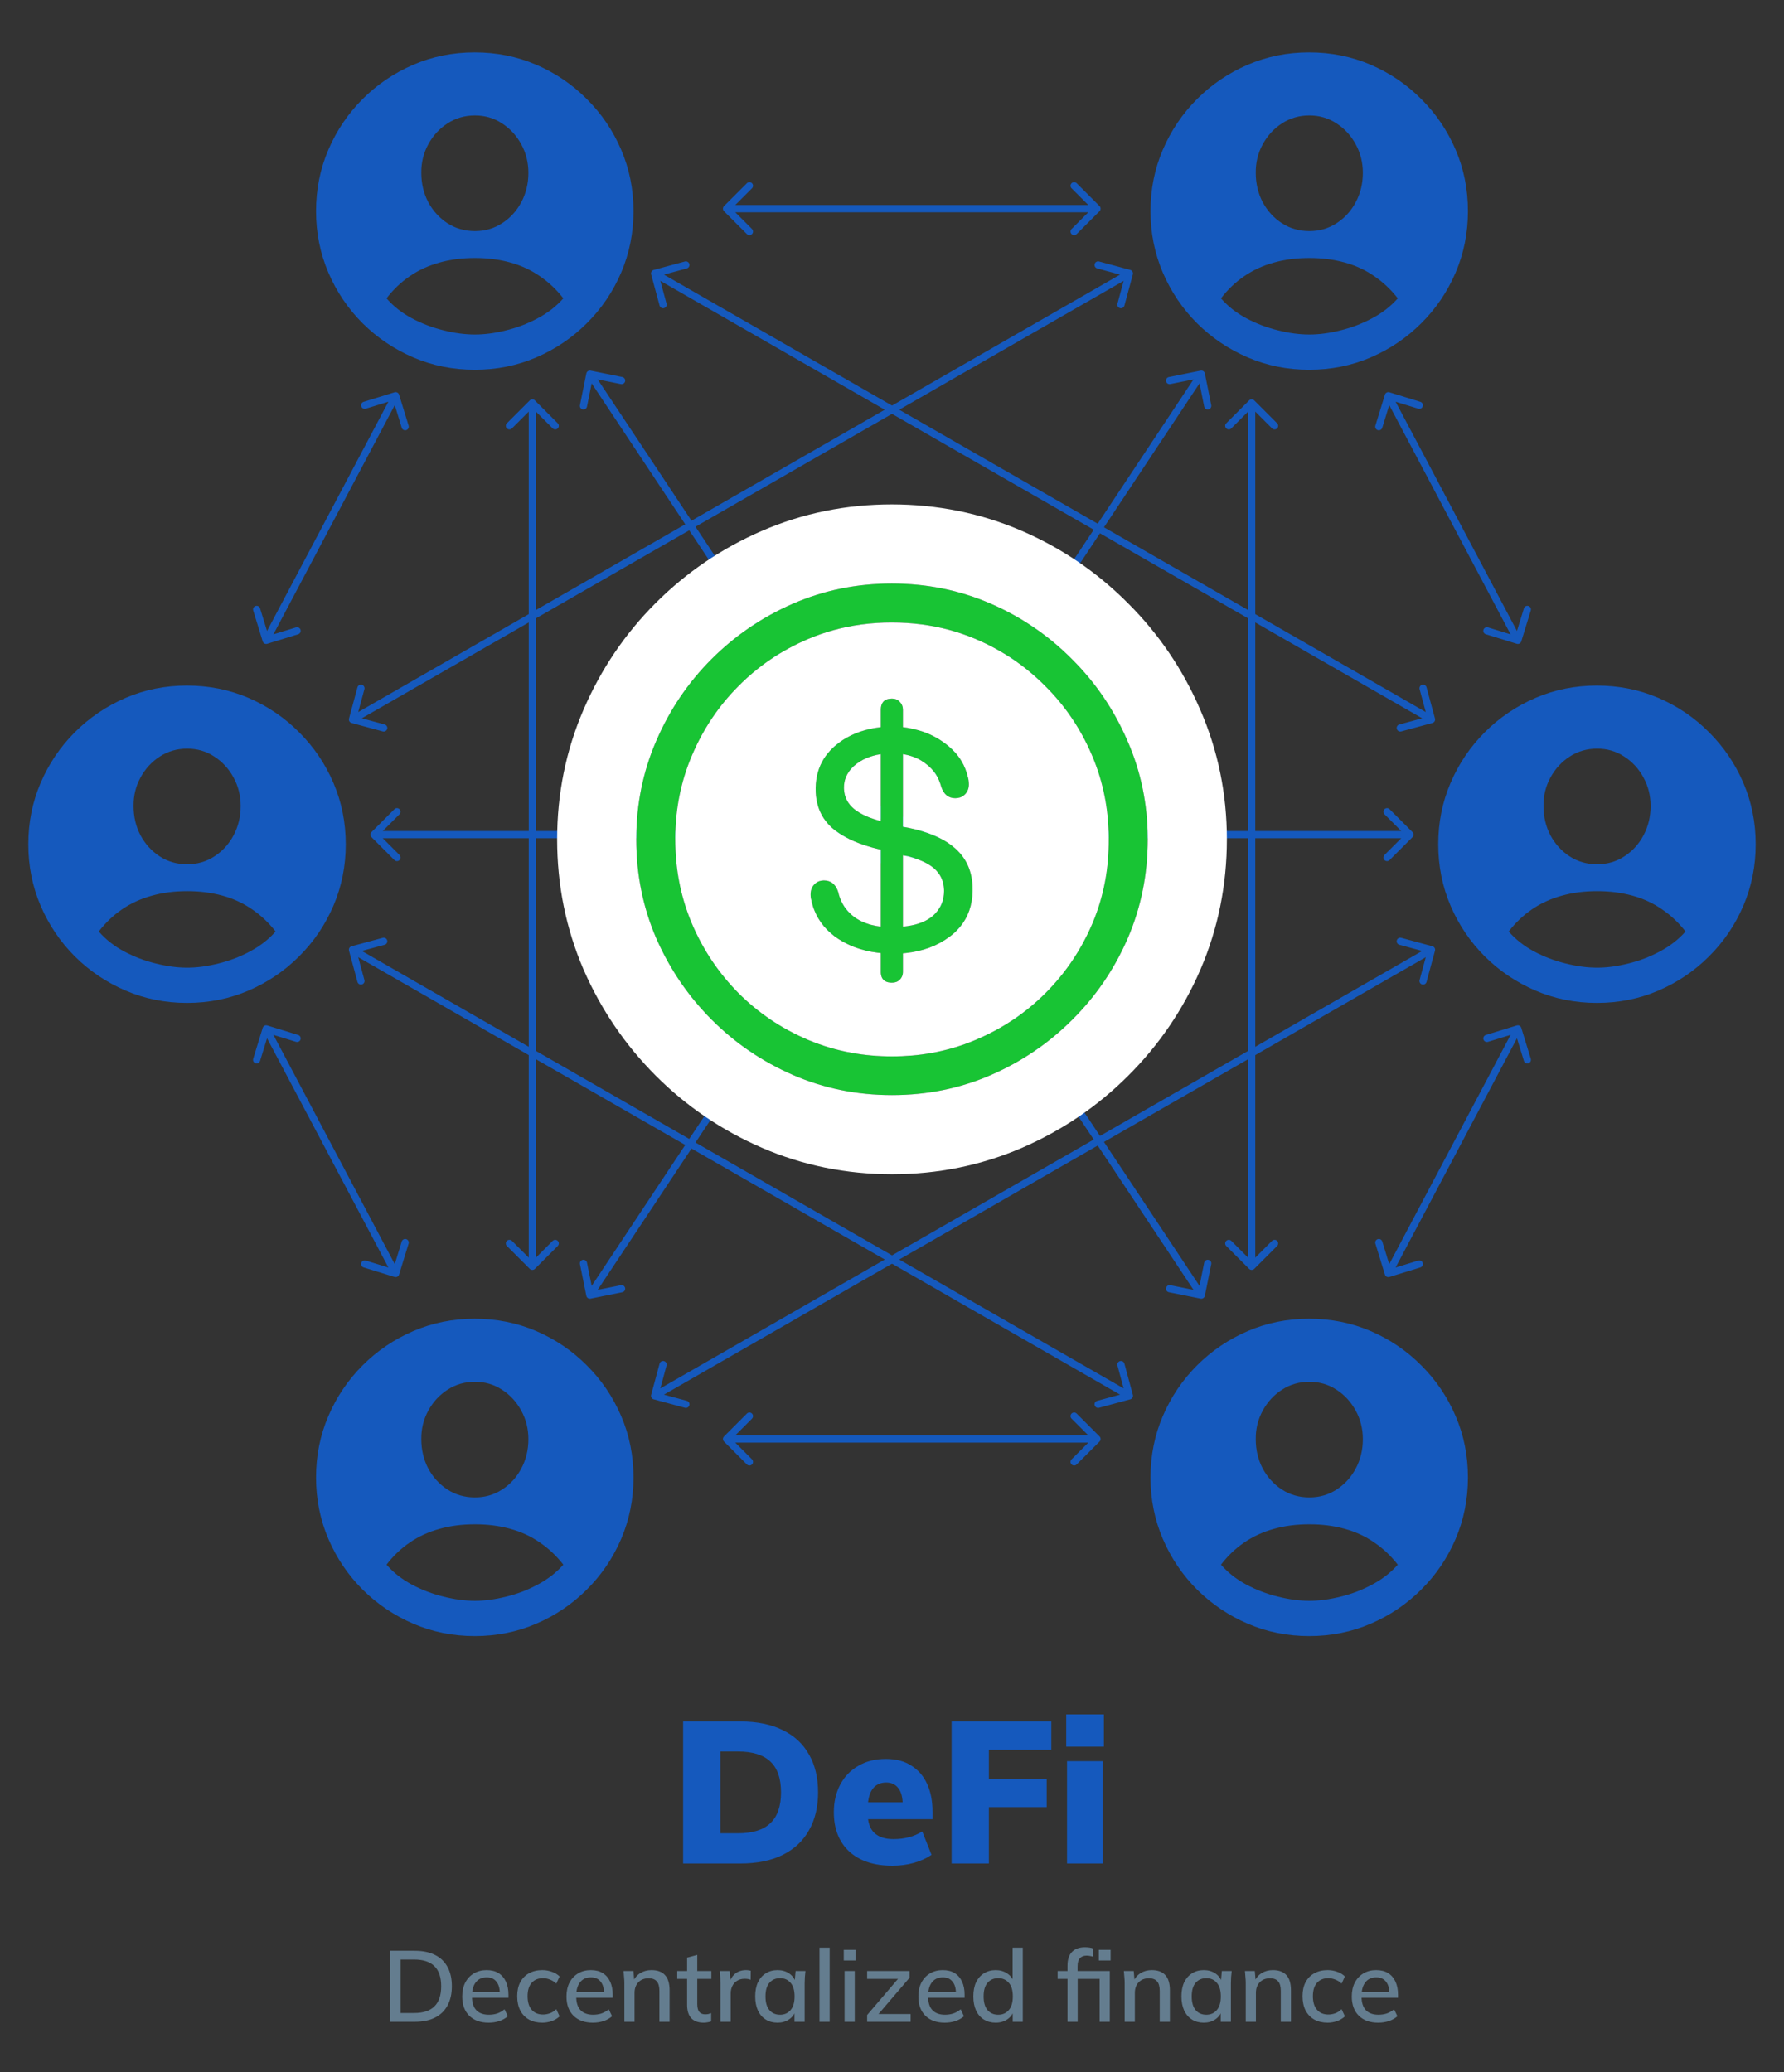 <svg width="248" height="288" viewBox="0 0 248 288" fill="none" xmlns="http://www.w3.org/2000/svg">
<rect x="0" y="0" width="248" height="288" fill="#333333" stroke="none"/>
<path d="M54.232 281V271.13H57.648C58.759 271.13 59.697 271.321 60.462 271.704C61.237 272.087 61.82 272.647 62.212 273.384C62.614 274.112 62.814 275.003 62.814 276.058C62.814 277.103 62.614 277.995 62.212 278.732C61.82 279.469 61.237 280.034 60.462 280.426C59.697 280.809 58.759 281 57.648 281H54.232ZM55.688 279.782H57.564C58.834 279.782 59.776 279.474 60.392 278.858C61.018 278.242 61.33 277.309 61.33 276.058C61.33 274.807 61.018 273.879 60.392 273.272C59.776 272.656 58.834 272.348 57.564 272.348H55.688V279.782ZM67.923 281.126C66.784 281.126 65.888 280.804 65.235 280.16C64.582 279.516 64.255 278.625 64.255 277.486C64.255 276.749 64.395 276.105 64.675 275.554C64.964 275.003 65.361 274.579 65.865 274.28C66.378 273.972 66.971 273.818 67.643 273.818C68.306 273.818 68.861 273.958 69.309 274.238C69.757 274.518 70.098 274.915 70.331 275.428C70.564 275.932 70.681 276.529 70.681 277.22V277.668H65.361V276.856H69.715L69.477 277.038C69.477 276.338 69.318 275.797 69.001 275.414C68.693 275.022 68.245 274.826 67.657 274.826C67.004 274.826 66.5 275.055 66.145 275.512C65.79 275.96 65.613 276.581 65.613 277.374V277.514C65.613 278.345 65.814 278.97 66.215 279.39C66.626 279.81 67.204 280.02 67.951 280.02C68.362 280.02 68.744 279.964 69.099 279.852C69.463 279.731 69.808 279.535 70.135 279.264L70.597 280.23C70.27 280.519 69.874 280.743 69.407 280.902C68.94 281.051 68.446 281.126 67.923 281.126ZM75.398 281.126C74.688 281.126 74.068 280.981 73.536 280.692C73.013 280.393 72.607 279.969 72.318 279.418C72.038 278.858 71.898 278.195 71.898 277.43C71.898 276.674 72.042 276.025 72.332 275.484C72.621 274.943 73.027 274.532 73.55 274.252C74.072 273.963 74.688 273.818 75.398 273.818C75.855 273.818 76.298 273.897 76.728 274.056C77.157 274.205 77.512 274.42 77.792 274.7L77.33 275.694C77.068 275.442 76.774 275.255 76.448 275.134C76.121 275.003 75.804 274.938 75.496 274.938C74.824 274.938 74.296 275.153 73.914 275.582C73.531 276.011 73.34 276.632 73.34 277.444C73.34 278.265 73.531 278.895 73.914 279.334C74.296 279.773 74.824 279.992 75.496 279.992C75.794 279.992 76.107 279.936 76.434 279.824C76.76 279.703 77.059 279.511 77.33 279.25L77.792 280.244C77.502 280.524 77.138 280.743 76.7 280.902C76.27 281.051 75.836 281.126 75.398 281.126ZM82.415 281.126C81.276 281.126 80.38 280.804 79.727 280.16C79.074 279.516 78.747 278.625 78.747 277.486C78.747 276.749 78.887 276.105 79.167 275.554C79.457 275.003 79.853 274.579 80.357 274.28C80.871 273.972 81.463 273.818 82.135 273.818C82.798 273.818 83.353 273.958 83.801 274.238C84.249 274.518 84.59 274.915 84.823 275.428C85.056 275.932 85.173 276.529 85.173 277.22V277.668H79.853V276.856H84.207L83.969 277.038C83.969 276.338 83.811 275.797 83.493 275.414C83.185 275.022 82.737 274.826 82.149 274.826C81.496 274.826 80.992 275.055 80.637 275.512C80.282 275.96 80.105 276.581 80.105 277.374V277.514C80.105 278.345 80.306 278.97 80.707 279.39C81.118 279.81 81.697 280.02 82.443 280.02C82.854 280.02 83.237 279.964 83.591 279.852C83.955 279.731 84.3 279.535 84.627 279.264L85.089 280.23C84.763 280.519 84.366 280.743 83.899 280.902C83.433 281.051 82.938 281.126 82.415 281.126ZM86.796 281V275.638C86.796 275.367 86.782 275.092 86.754 274.812C86.735 274.523 86.712 274.233 86.684 273.944H88.056L88.182 275.428H88.014C88.228 274.905 88.56 274.509 89.008 274.238C89.456 273.958 89.974 273.818 90.562 273.818C91.392 273.818 92.018 274.047 92.438 274.504C92.867 274.961 93.082 275.671 93.082 276.632V281H91.668V276.716C91.668 276.091 91.542 275.643 91.29 275.372C91.047 275.092 90.674 274.952 90.17 274.952C89.572 274.952 89.096 275.139 88.742 275.512C88.387 275.876 88.21 276.371 88.21 276.996V281H86.796ZM97.839 281.126C97.073 281.126 96.495 280.921 96.103 280.51C95.711 280.09 95.515 279.465 95.515 278.634V275.036H94.143V273.944H95.515V272.082L96.929 271.704V273.944H98.889V275.036H96.929V278.508C96.929 279.031 97.022 279.404 97.209 279.628C97.395 279.852 97.666 279.964 98.021 279.964C98.198 279.964 98.352 279.95 98.483 279.922C98.623 279.885 98.749 279.843 98.861 279.796V280.944C98.721 281 98.557 281.042 98.371 281.07C98.184 281.107 98.007 281.126 97.839 281.126ZM100.153 281V275.694C100.153 275.405 100.143 275.115 100.125 274.826C100.115 274.527 100.097 274.233 100.069 273.944H101.441L101.595 275.764H101.371C101.464 275.325 101.623 274.961 101.847 274.672C102.071 274.383 102.341 274.168 102.659 274.028C102.985 273.888 103.326 273.818 103.681 273.818C103.83 273.818 103.956 273.827 104.059 273.846C104.161 273.855 104.264 273.874 104.367 273.902L104.353 275.162C104.194 275.097 104.054 275.059 103.933 275.05C103.821 275.031 103.681 275.022 103.513 275.022C103.102 275.022 102.752 275.115 102.463 275.302C102.173 275.479 101.954 275.722 101.805 276.03C101.655 276.338 101.581 276.669 101.581 277.024V281H100.153ZM108.092 281.126C107.466 281.126 106.92 280.981 106.454 280.692C105.987 280.403 105.623 279.983 105.362 279.432C105.11 278.881 104.984 278.228 104.984 277.472C104.984 276.707 105.11 276.053 105.362 275.512C105.623 274.971 105.987 274.555 106.454 274.266C106.92 273.967 107.466 273.818 108.092 273.818C108.708 273.818 109.244 273.972 109.702 274.28C110.159 274.588 110.462 275.008 110.612 275.54H110.458L110.598 273.944H111.97C111.942 274.233 111.914 274.523 111.886 274.812C111.867 275.092 111.858 275.367 111.858 275.638V281H110.444V279.432H110.598C110.448 279.955 110.14 280.37 109.674 280.678C109.216 280.977 108.689 281.126 108.092 281.126ZM108.442 280.02C109.048 280.02 109.534 279.805 109.898 279.376C110.271 278.947 110.458 278.312 110.458 277.472C110.458 276.632 110.271 276.002 109.898 275.582C109.534 275.153 109.048 274.938 108.442 274.938C107.826 274.938 107.331 275.153 106.958 275.582C106.594 276.002 106.412 276.632 106.412 277.472C106.412 278.312 106.594 278.947 106.958 279.376C107.322 279.805 107.816 280.02 108.442 280.02ZM113.921 281V270.696H115.335V281H113.921ZM117.407 281V273.944H118.821V281H117.407ZM117.295 272.474V271.004H118.933V272.474H117.295ZM120.543 281V280.062L125.135 274.686L125.149 275.036H120.543V273.944H126.437V274.882L121.803 280.3L121.789 279.922H126.591V281H120.543ZM131.333 281.126C130.194 281.126 129.298 280.804 128.645 280.16C127.992 279.516 127.665 278.625 127.665 277.486C127.665 276.749 127.805 276.105 128.085 275.554C128.374 275.003 128.771 274.579 129.275 274.28C129.788 273.972 130.381 273.818 131.053 273.818C131.716 273.818 132.271 273.958 132.719 274.238C133.167 274.518 133.508 274.915 133.741 275.428C133.974 275.932 134.091 276.529 134.091 277.22V277.668H128.771V276.856H133.125L132.887 277.038C132.887 276.338 132.728 275.797 132.411 275.414C132.103 275.022 131.655 274.826 131.067 274.826C130.414 274.826 129.91 275.055 129.555 275.512C129.2 275.96 129.023 276.581 129.023 277.374V277.514C129.023 278.345 129.224 278.97 129.625 279.39C130.036 279.81 130.614 280.02 131.361 280.02C131.772 280.02 132.154 279.964 132.509 279.852C132.873 279.731 133.218 279.535 133.545 279.264L134.007 280.23C133.68 280.519 133.284 280.743 132.817 280.902C132.35 281.051 131.856 281.126 131.333 281.126ZM138.416 281.126C137.8 281.126 137.254 280.981 136.778 280.692C136.311 280.403 135.947 279.983 135.686 279.432C135.434 278.881 135.308 278.228 135.308 277.472C135.308 276.707 135.434 276.053 135.686 275.512C135.947 274.971 136.311 274.555 136.778 274.266C137.254 273.967 137.8 273.818 138.416 273.818C139.022 273.818 139.554 273.972 140.012 274.28C140.478 274.579 140.786 274.989 140.936 275.512H140.768V270.696H142.182V281H140.782V279.404H140.95C140.791 279.936 140.483 280.356 140.026 280.664C139.568 280.972 139.032 281.126 138.416 281.126ZM138.766 280.02C139.372 280.02 139.862 279.805 140.236 279.376C140.609 278.947 140.796 278.312 140.796 277.472C140.796 276.632 140.609 276.002 140.236 275.582C139.862 275.153 139.372 274.938 138.766 274.938C138.15 274.938 137.655 275.153 137.282 275.582C136.918 276.002 136.736 276.632 136.736 277.472C136.736 278.312 136.918 278.947 137.282 279.376C137.655 279.805 138.15 280.02 138.766 280.02ZM148.397 281V275.036H147.025V273.944H148.789L148.397 274.308V273.188C148.397 272.357 148.603 271.727 149.013 271.298C149.433 270.859 150.04 270.64 150.833 270.64C151.02 270.64 151.221 270.654 151.435 270.682C151.65 270.71 151.832 270.757 151.981 270.822V271.97C151.869 271.923 151.729 271.886 151.561 271.858C151.393 271.821 151.23 271.802 151.071 271.802C150.661 271.802 150.343 271.923 150.119 272.166C149.905 272.399 149.797 272.768 149.797 273.272V274.224L149.587 273.944H154.277V281H152.863V275.036H149.811V281H148.397ZM152.751 272.474V271.004H154.389V272.474H152.751ZM156.345 281V275.638C156.345 275.367 156.331 275.092 156.303 274.812C156.284 274.523 156.261 274.233 156.233 273.944H157.605L157.731 275.428H157.563C157.777 274.905 158.109 274.509 158.557 274.238C159.005 273.958 159.523 273.818 160.111 273.818C160.941 273.818 161.567 274.047 161.987 274.504C162.416 274.961 162.631 275.671 162.631 276.632V281H161.217V276.716C161.217 276.091 161.091 275.643 160.839 275.372C160.596 275.092 160.223 274.952 159.719 274.952C159.121 274.952 158.645 275.139 158.291 275.512C157.936 275.876 157.759 276.371 157.759 276.996V281H156.345ZM167.345 281.126C166.72 281.126 166.174 280.981 165.707 280.692C165.241 280.403 164.877 279.983 164.615 279.432C164.363 278.881 164.237 278.228 164.237 277.472C164.237 276.707 164.363 276.053 164.615 275.512C164.877 274.971 165.241 274.555 165.707 274.266C166.174 273.967 166.72 273.818 167.345 273.818C167.961 273.818 168.498 273.972 168.955 274.28C169.413 274.588 169.716 275.008 169.865 275.54H169.711L169.851 273.944H171.223C171.195 274.233 171.167 274.523 171.139 274.812C171.121 275.092 171.111 275.367 171.111 275.638V281H169.697V279.432H169.851C169.702 279.955 169.394 280.37 168.927 280.678C168.47 280.977 167.943 281.126 167.345 281.126ZM167.695 280.02C168.302 280.02 168.787 279.805 169.151 279.376C169.525 278.947 169.711 278.312 169.711 277.472C169.711 276.632 169.525 276.002 169.151 275.582C168.787 275.153 168.302 274.938 167.695 274.938C167.079 274.938 166.585 275.153 166.211 275.582C165.847 276.002 165.665 276.632 165.665 277.472C165.665 278.312 165.847 278.947 166.211 279.376C166.575 279.805 167.07 280.02 167.695 280.02ZM173.175 281V275.638C173.175 275.367 173.161 275.092 173.133 274.812C173.114 274.523 173.091 274.233 173.063 273.944H174.435L174.561 275.428H174.393C174.607 274.905 174.939 274.509 175.387 274.238C175.835 273.958 176.353 273.818 176.941 273.818C177.771 273.818 178.397 274.047 178.817 274.504C179.246 274.961 179.461 275.671 179.461 276.632V281H178.047V276.716C178.047 276.091 177.921 275.643 177.669 275.372C177.426 275.092 177.053 274.952 176.549 274.952C175.951 274.952 175.475 275.139 175.121 275.512C174.766 275.876 174.589 276.371 174.589 276.996V281H173.175ZM184.568 281.126C183.858 281.126 183.238 280.981 182.706 280.692C182.183 280.393 181.777 279.969 181.488 279.418C181.208 278.858 181.068 278.195 181.068 277.43C181.068 276.674 181.212 276.025 181.502 275.484C181.791 274.943 182.197 274.532 182.72 274.252C183.242 273.963 183.858 273.818 184.568 273.818C185.025 273.818 185.468 273.897 185.898 274.056C186.327 274.205 186.682 274.42 186.962 274.7L186.5 275.694C186.238 275.442 185.944 275.255 185.618 275.134C185.291 275.003 184.974 274.938 184.666 274.938C183.994 274.938 183.466 275.153 183.084 275.582C182.701 276.011 182.51 276.632 182.51 277.444C182.51 278.265 182.701 278.895 183.084 279.334C183.466 279.773 183.994 279.992 184.666 279.992C184.964 279.992 185.277 279.936 185.604 279.824C185.93 279.703 186.229 279.511 186.5 279.25L186.962 280.244C186.672 280.524 186.308 280.743 185.87 280.902C185.44 281.051 185.006 281.126 184.568 281.126ZM191.585 281.126C190.446 281.126 189.55 280.804 188.897 280.16C188.244 279.516 187.917 278.625 187.917 277.486C187.917 276.749 188.057 276.105 188.337 275.554C188.626 275.003 189.023 274.579 189.527 274.28C190.04 273.972 190.633 273.818 191.305 273.818C191.968 273.818 192.523 273.958 192.971 274.238C193.419 274.518 193.76 274.915 193.993 275.428C194.226 275.932 194.343 276.529 194.343 277.22V277.668H189.023V276.856H193.377L193.139 277.038C193.139 276.338 192.98 275.797 192.663 275.414C192.355 275.022 191.907 274.826 191.319 274.826C190.666 274.826 190.162 275.055 189.807 275.512C189.452 275.96 189.275 276.581 189.275 277.374V277.514C189.275 278.345 189.476 278.97 189.877 279.39C190.288 279.81 190.866 280.02 191.613 280.02C192.024 280.02 192.406 279.964 192.761 279.852C193.125 279.731 193.47 279.535 193.797 279.264L194.259 280.23C193.932 280.519 193.536 280.743 193.069 280.902C192.602 281.051 192.108 281.126 191.585 281.126Z" fill="#647D8F"/>
<path d="M94.963 259V239.26H102.915C105.248 239.26 107.217 239.661 108.823 240.464C110.428 241.248 111.641 242.377 112.463 243.852C113.303 245.308 113.723 247.063 113.723 249.116C113.723 251.151 113.303 252.905 112.463 254.38C111.641 255.855 110.428 256.993 108.823 257.796C107.217 258.599 105.248 259 102.915 259H94.963ZM100.143 254.8H102.579C104.613 254.8 106.116 254.333 107.087 253.4C108.076 252.467 108.571 251.039 108.571 249.116C108.571 247.175 108.076 245.747 107.087 244.832C106.116 243.899 104.613 243.432 102.579 243.432H100.143V254.8ZM124.062 259.308C121.486 259.308 119.479 258.645 118.042 257.32C116.623 255.995 115.914 254.175 115.914 251.86C115.914 250.423 116.212 249.144 116.81 248.024C117.407 246.904 118.247 246.036 119.33 245.42C120.412 244.785 121.682 244.468 123.138 244.468C124.575 244.468 125.77 244.785 126.722 245.42C127.692 246.036 128.42 246.895 128.906 247.996C129.391 249.079 129.634 250.339 129.634 251.776V252.84H120.086V250.488H125.966L125.49 250.88C125.49 249.816 125.284 249.032 124.874 248.528C124.482 248.005 123.922 247.744 123.194 247.744C122.354 247.744 121.71 248.061 121.262 248.696C120.832 249.312 120.618 250.245 120.618 251.496V252C120.618 253.251 120.926 254.165 121.542 254.744C122.158 255.323 123.044 255.612 124.202 255.612C124.948 255.612 125.648 255.528 126.302 255.36C126.974 255.192 127.608 254.921 128.206 254.548L129.494 257.796C128.784 258.281 127.963 258.655 127.03 258.916C126.096 259.177 125.107 259.308 124.062 259.308ZM132.287 259V239.26H146.147V243.208H137.467V247.212H145.503V251.16H137.467V259H132.287ZM148.331 259V244.776H153.315V259H148.331ZM148.219 242.76V238.28H153.455V242.76H148.219Z" fill="#1559BD"/>
<path d="M100.646 28.646C100.451 28.842 100.451 29.158 100.646 29.354L103.828 32.535C104.024 32.731 104.34 32.731 104.536 32.535C104.731 32.34 104.731 32.024 104.536 31.828L101.707 29L104.536 26.172C104.731 25.976 104.731 25.66 104.536 25.465C104.34 25.269 104.024 25.269 103.828 25.465L100.646 28.646ZM152.854 29.354C153.049 29.158 153.049 28.842 152.854 28.646L149.672 25.465C149.476 25.269 149.16 25.269 148.964 25.465C148.769 25.66 148.769 25.976 148.964 26.172L151.793 29L148.964 31.828C148.769 32.024 148.769 32.34 148.964 32.535C149.16 32.731 149.476 32.731 149.672 32.535L152.854 29.354ZM101 29.5H152.5V28.5H101V29.5Z" fill="#1559BD"/>
<path d="M100.646 199.646C100.451 199.842 100.451 200.158 100.646 200.354L103.828 203.536C104.024 203.731 104.34 203.731 104.536 203.536C104.731 203.34 104.731 203.024 104.536 202.828L101.707 200L104.536 197.172C104.731 196.976 104.731 196.66 104.536 196.464C104.34 196.269 104.024 196.269 103.828 196.464L100.646 199.646ZM152.854 200.354C153.049 200.158 153.049 199.842 152.854 199.646L149.672 196.464C149.476 196.269 149.16 196.269 148.964 196.464C148.769 196.66 148.769 196.976 148.964 197.172L151.793 200L148.964 202.828C148.769 203.024 148.769 203.34 148.964 203.536C149.16 203.731 149.476 203.731 149.672 203.536L152.854 200.354ZM101 200.5H152.5V199.5H101V200.5Z" fill="#1559BD"/>
<path d="M81.51 180.099C81.564 180.37 81.828 180.545 82.099 180.49L86.51 179.6C86.781 179.545 86.956 179.281 86.901 179.011C86.847 178.74 86.583 178.565 86.312 178.619L82.391 179.411L81.6 175.49C81.545 175.219 81.281 175.044 81.011 175.099C80.74 175.154 80.565 175.417 80.619 175.688L81.51 180.099ZM167.49 51.901C167.435 51.63 167.172 51.455 166.901 51.51L162.49 52.4C162.219 52.455 162.044 52.719 162.099 52.989C162.154 53.26 162.417 53.435 162.688 53.381L166.609 52.589L167.4 56.51C167.455 56.781 167.719 56.956 167.989 56.901C168.26 56.846 168.435 56.583 168.381 56.312L167.49 51.901ZM82.416 180.277L167.417 52.277L166.583 51.723L81.584 179.723L82.416 180.277Z" fill="#1559BD"/>
<path d="M81.51 51.901C81.564 51.63 81.828 51.455 82.099 51.51L86.51 52.4C86.781 52.455 86.956 52.719 86.901 52.989C86.847 53.26 86.583 53.435 86.312 53.381L82.391 52.589L81.6 56.51C81.545 56.781 81.281 56.956 81.011 56.901C80.74 56.846 80.565 56.583 80.619 56.312L81.51 51.901ZM167.49 180.099C167.435 180.37 167.172 180.545 166.901 180.49L162.49 179.6C162.219 179.545 162.044 179.281 162.099 179.011C162.154 178.74 162.417 178.565 162.688 178.619L166.609 179.411L167.4 175.49C167.455 175.219 167.719 175.044 167.989 175.099C168.26 175.154 168.435 175.417 168.381 175.688L167.49 180.099ZM82.416 51.723L167.417 179.723L166.583 180.277L81.584 52.277L82.416 51.723Z" fill="#1559BD"/>
<path d="M51.646 115.646C51.451 115.842 51.451 116.158 51.646 116.354L54.828 119.536C55.024 119.731 55.34 119.731 55.535 119.536C55.731 119.34 55.731 119.024 55.535 118.828L52.707 116L55.535 113.172C55.731 112.976 55.731 112.66 55.535 112.464C55.34 112.269 55.024 112.269 54.828 112.464L51.646 115.646ZM196.354 116.354C196.549 116.158 196.549 115.842 196.354 115.646L193.172 112.464C192.976 112.269 192.66 112.269 192.464 112.464C192.269 112.66 192.269 112.976 192.464 113.172L195.293 116L192.464 118.828C192.269 119.024 192.269 119.34 192.464 119.536C192.66 119.731 192.976 119.731 193.172 119.536L196.354 116.354ZM52 116.5L196 116.5V115.5L52 115.5V116.5Z" fill="#1559BD"/>
<path d="M36.522 89.147C36.603 89.411 36.883 89.559 37.147 89.478L41.448 88.154C41.712 88.073 41.86 87.793 41.779 87.53C41.698 87.266 41.418 87.118 41.154 87.199L37.331 88.375L36.154 84.552C36.073 84.288 35.794 84.14 35.53 84.221C35.266 84.302 35.117 84.582 35.199 84.846L36.522 89.147ZM55.478 54.853C55.397 54.589 55.117 54.441 54.853 54.522L50.552 55.846C50.288 55.927 50.14 56.206 50.221 56.47C50.302 56.734 50.582 56.883 50.846 56.801L54.669 55.625L55.846 59.448C55.927 59.712 56.206 59.86 56.47 59.779C56.734 59.698 56.883 59.418 56.801 59.154L55.478 54.853ZM37.442 89.234L55.442 55.234L54.558 54.766L36.558 88.766L37.442 89.234Z" fill="#1559BD"/>
<path d="M211.478 142.853C211.397 142.589 211.117 142.441 210.853 142.522L206.552 143.845C206.288 143.927 206.14 144.206 206.221 144.47C206.302 144.734 206.582 144.882 206.846 144.801L210.669 143.625L211.845 147.448C211.927 147.712 212.207 147.86 212.47 147.779C212.734 147.698 212.882 147.418 212.801 147.154L211.478 142.853ZM192.522 177.147C192.603 177.411 192.883 177.559 193.147 177.478L197.448 176.155C197.712 176.073 197.86 175.794 197.779 175.53C197.698 175.266 197.418 175.118 197.154 175.199L193.331 176.375L192.155 172.552C192.073 172.288 191.794 172.14 191.53 172.221C191.266 172.302 191.118 172.582 191.199 172.846L192.522 177.147ZM210.558 142.766L192.558 176.766L193.442 177.234L211.442 143.234L210.558 142.766Z" fill="#1559BD"/>
<path d="M36.522 142.853C36.603 142.589 36.883 142.441 37.147 142.522L41.448 143.845C41.712 143.927 41.86 144.206 41.779 144.47C41.698 144.734 41.418 144.882 41.154 144.801L37.331 143.625L36.154 147.448C36.073 147.712 35.794 147.86 35.53 147.779C35.266 147.698 35.117 147.418 35.199 147.154L36.522 142.853ZM55.478 177.147C55.397 177.411 55.117 177.559 54.853 177.478L50.552 176.155C50.288 176.073 50.14 175.794 50.221 175.53C50.302 175.266 50.582 175.118 50.846 175.199L54.669 176.375L55.846 172.552C55.927 172.288 56.206 172.14 56.47 172.221C56.734 172.302 56.883 172.582 56.801 172.846L55.478 177.147ZM37.442 142.766L55.442 176.766L54.558 177.234L36.558 143.234L37.442 142.766Z" fill="#1559BD"/>
<path d="M211.478 89.147C211.397 89.411 211.117 89.559 210.853 89.478L206.552 88.154C206.288 88.073 206.14 87.793 206.221 87.53C206.302 87.266 206.582 87.118 206.846 87.199L210.669 88.375L211.845 84.552C211.927 84.288 212.206 84.14 212.47 84.221C212.734 84.302 212.882 84.582 212.801 84.846L211.478 89.147ZM192.522 54.853C192.603 54.589 192.883 54.441 193.147 54.522L197.448 55.846C197.712 55.927 197.86 56.206 197.779 56.47C197.698 56.734 197.418 56.883 197.154 56.801L193.331 55.625L192.155 59.448C192.073 59.712 191.794 59.86 191.53 59.779C191.266 59.698 191.118 59.418 191.199 59.154L192.522 54.853ZM210.558 89.234L192.558 55.234L193.442 54.766L211.442 88.766L210.558 89.234Z" fill="#1559BD"/>
<path d="M73.647 176.354C73.842 176.549 74.158 176.549 74.354 176.354L77.535 173.172C77.731 172.976 77.731 172.66 77.535 172.464C77.34 172.269 77.024 172.269 76.828 172.464L74 175.293L71.172 172.464C70.976 172.269 70.66 172.269 70.465 172.464C70.269 172.66 70.269 172.976 70.465 173.172L73.647 176.354ZM74.354 55.646C74.158 55.451 73.842 55.451 73.646 55.646L70.465 58.828C70.269 59.024 70.269 59.34 70.465 59.535C70.66 59.731 70.976 59.731 71.172 59.535L74 56.707L76.828 59.535C77.024 59.731 77.34 59.731 77.535 59.535C77.731 59.34 77.731 59.024 77.535 58.828L74.354 55.646ZM74.5 176L74.5 56L73.5 56L73.5 176L74.5 176Z" fill="#1559BD"/>
<path d="M173.646 176.354C173.842 176.549 174.158 176.549 174.354 176.354L177.536 173.172C177.731 172.976 177.731 172.66 177.536 172.464C177.34 172.269 177.024 172.269 176.828 172.464L174 175.293L171.172 172.464C170.976 172.269 170.66 172.269 170.464 172.464C170.269 172.66 170.269 172.976 170.464 173.172L173.646 176.354ZM174.354 55.646C174.158 55.451 173.842 55.451 173.646 55.646L170.464 58.828C170.269 59.024 170.269 59.34 170.464 59.535C170.66 59.731 170.976 59.731 171.172 59.535L174 56.707L176.828 59.535C177.024 59.731 177.34 59.731 177.536 59.535C177.731 59.34 177.731 59.024 177.536 58.828L174.354 55.646ZM174.5 176L174.5 56L173.5 56L173.5 176L174.5 176Z" fill="#1559BD"/>
<path d="M66 51.391C69.037 51.391 71.887 50.818 74.551 49.672C77.215 48.526 79.557 46.943 81.576 44.924C83.61 42.904 85.2 40.562 86.346 37.898C87.492 35.22 88.064 32.37 88.064 29.348C88.064 26.311 87.492 23.461 86.346 20.797C85.2 18.133 83.61 15.791 81.576 13.771C79.557 11.738 77.215 10.148 74.551 9.002C71.887 7.856 69.029 7.283 65.978 7.283C62.956 7.283 60.113 7.856 57.449 9.002C54.785 10.148 52.436 11.738 50.402 13.771C48.383 15.791 46.8 18.133 45.654 20.797C44.508 23.461 43.935 26.311 43.935 29.348C43.935 32.37 44.508 35.22 45.654 37.898C46.8 40.562 48.383 42.904 50.402 44.924C52.436 46.943 54.785 48.526 57.449 49.672C60.113 50.818 62.964 51.391 66 51.391ZM66.022 46.492C64.647 46.492 63.193 46.299 61.66 45.912C60.128 45.54 58.66 44.981 57.256 44.236C55.867 43.492 54.692 42.568 53.732 41.465C54.663 40.247 55.738 39.223 56.955 38.393C58.187 37.547 59.555 36.917 61.059 36.502C62.562 36.072 64.217 35.857 66.022 35.857C67.783 35.857 69.416 36.065 70.92 36.48C72.438 36.896 73.806 37.526 75.023 38.371C76.255 39.202 77.351 40.233 78.311 41.465C77.337 42.568 76.148 43.492 74.744 44.236C73.355 44.981 71.894 45.54 70.361 45.912C68.829 46.299 67.382 46.492 66.022 46.492ZM66.022 32.119C64.603 32.119 63.329 31.754 62.197 31.023C61.08 30.293 60.192 29.319 59.533 28.102C58.889 26.87 58.566 25.509 58.566 24.02C58.552 22.587 58.874 21.27 59.533 20.066C60.192 18.849 61.087 17.875 62.219 17.145C63.35 16.414 64.618 16.049 66.022 16.049C67.411 16.049 68.664 16.414 69.781 17.145C70.913 17.875 71.808 18.849 72.467 20.066C73.126 21.27 73.455 22.587 73.455 24.02C73.455 25.509 73.126 26.87 72.467 28.102C71.822 29.319 70.934 30.293 69.803 31.023C68.686 31.754 67.425 32.119 66.022 32.119Z" fill="#1559BD"/>
<path d="M26 139.391C29.037 139.391 31.887 138.818 34.551 137.672C37.215 136.526 39.557 134.943 41.576 132.924C43.61 130.904 45.2 128.562 46.346 125.898C47.492 123.22 48.065 120.37 48.065 117.348C48.065 114.311 47.492 111.461 46.346 108.797C45.2 106.133 43.61 103.791 41.576 101.771C39.557 99.738 37.215 98.148 34.551 97.002C31.887 95.856 29.029 95.283 25.979 95.283C22.956 95.283 20.113 95.856 17.449 97.002C14.785 98.148 12.436 99.738 10.402 101.771C8.383 103.791 6.8 106.133 5.654 108.797C4.508 111.461 3.936 114.311 3.936 117.348C3.936 120.37 4.508 123.22 5.654 125.898C6.8 128.562 8.383 130.904 10.402 132.924C12.436 134.943 14.785 136.526 17.449 137.672C20.113 138.818 22.963 139.391 26 139.391ZM26.021 134.492C24.646 134.492 23.193 134.299 21.66 133.912C20.128 133.54 18.66 132.981 17.256 132.236C15.867 131.492 14.692 130.568 13.732 129.465C14.663 128.247 15.738 127.223 16.955 126.393C18.187 125.548 19.555 124.917 21.059 124.502C22.562 124.072 24.217 123.857 26.021 123.857C27.783 123.857 29.416 124.065 30.92 124.48C32.438 124.896 33.806 125.526 35.023 126.371C36.255 127.202 37.351 128.233 38.31 129.465C37.337 130.568 36.148 131.492 34.744 132.236C33.355 132.981 31.894 133.54 30.361 133.912C28.829 134.299 27.382 134.492 26.021 134.492ZM26.021 120.119C24.604 120.119 23.329 119.754 22.197 119.023C21.08 118.293 20.192 117.319 19.533 116.102C18.889 114.87 18.566 113.509 18.566 112.02C18.552 110.587 18.874 109.27 19.533 108.066C20.192 106.849 21.087 105.875 22.219 105.145C23.35 104.414 24.618 104.049 26.021 104.049C27.411 104.049 28.664 104.414 29.781 105.145C30.913 105.875 31.808 106.849 32.467 108.066C33.126 109.27 33.455 110.587 33.455 112.02C33.455 113.509 33.126 114.87 32.467 116.102C31.822 117.319 30.934 118.293 29.803 119.023C28.686 119.754 27.425 120.119 26.021 120.119Z" fill="#1559BD"/>
<path d="M66 227.391C69.037 227.391 71.887 226.818 74.551 225.672C77.215 224.526 79.557 222.943 81.576 220.924C83.61 218.904 85.2 216.562 86.346 213.898C87.492 211.22 88.064 208.37 88.064 205.348C88.064 202.311 87.492 199.461 86.346 196.797C85.2 194.133 83.61 191.791 81.576 189.771C79.557 187.738 77.215 186.148 74.551 185.002C71.887 183.856 69.029 183.283 65.978 183.283C62.956 183.283 60.113 183.856 57.449 185.002C54.785 186.148 52.436 187.738 50.402 189.771C48.383 191.791 46.8 194.133 45.654 196.797C44.508 199.461 43.935 202.311 43.935 205.348C43.935 208.37 44.508 211.22 45.654 213.898C46.8 216.562 48.383 218.904 50.402 220.924C52.436 222.943 54.785 224.526 57.449 225.672C60.113 226.818 62.964 227.391 66 227.391ZM66.022 222.492C64.647 222.492 63.193 222.299 61.66 221.912C60.128 221.54 58.66 220.981 57.256 220.236C55.867 219.492 54.692 218.568 53.732 217.465C54.663 216.247 55.738 215.223 56.955 214.393C58.187 213.548 59.555 212.917 61.059 212.502C62.562 212.072 64.217 211.857 66.022 211.857C67.783 211.857 69.416 212.065 70.92 212.48C72.438 212.896 73.806 213.526 75.023 214.371C76.255 215.202 77.351 216.233 78.311 217.465C77.337 218.568 76.148 219.492 74.744 220.236C73.355 220.981 71.894 221.54 70.361 221.912C68.829 222.299 67.382 222.492 66.022 222.492ZM66.022 208.119C64.603 208.119 63.329 207.754 62.197 207.023C61.08 206.293 60.192 205.319 59.533 204.102C58.889 202.87 58.566 201.509 58.566 200.02C58.552 198.587 58.874 197.27 59.533 196.066C60.192 194.849 61.087 193.875 62.219 193.145C63.35 192.414 64.618 192.049 66.022 192.049C67.411 192.049 68.664 192.414 69.781 193.145C70.913 193.875 71.808 194.849 72.467 196.066C73.126 197.27 73.455 198.587 73.455 200.02C73.455 201.509 73.126 202.87 72.467 204.102C71.822 205.319 70.934 206.293 69.803 207.023C68.686 207.754 67.425 208.119 66.022 208.119Z" fill="#1559BD"/>
<path d="M222 139.391C225.036 139.391 227.887 138.818 230.551 137.672C233.215 136.526 235.557 134.943 237.576 132.924C239.61 130.904 241.2 128.562 242.346 125.898C243.492 123.22 244.064 120.37 244.064 117.348C244.064 114.311 243.492 111.461 242.346 108.797C241.2 106.133 239.61 103.791 237.576 101.771C235.557 99.738 233.215 98.148 230.551 97.002C227.887 95.856 225.029 95.283 221.979 95.283C218.956 95.283 216.113 95.856 213.449 97.002C210.785 98.148 208.436 99.738 206.402 101.771C204.383 103.791 202.8 106.133 201.654 108.797C200.508 111.461 199.936 114.311 199.936 117.348C199.936 120.37 200.508 123.22 201.654 125.898C202.8 128.562 204.383 130.904 206.402 132.924C208.436 134.943 210.785 136.526 213.449 137.672C216.113 138.818 218.964 139.391 222 139.391ZM222.021 134.492C220.646 134.492 219.193 134.299 217.66 133.912C216.128 133.54 214.66 132.981 213.256 132.236C211.867 131.492 210.692 130.568 209.732 129.465C210.663 128.247 211.738 127.223 212.955 126.393C214.187 125.548 215.555 124.917 217.059 124.502C218.562 124.072 220.217 123.857 222.021 123.857C223.783 123.857 225.416 124.065 226.92 124.48C228.438 124.896 229.806 125.526 231.023 126.371C232.255 127.202 233.351 128.233 234.311 129.465C233.337 130.568 232.148 131.492 230.744 132.236C229.355 132.981 227.894 133.54 226.361 133.912C224.829 134.299 223.382 134.492 222.021 134.492ZM222.021 120.119C220.604 120.119 219.329 119.754 218.197 119.023C217.08 118.293 216.192 117.319 215.533 116.102C214.889 114.87 214.566 113.509 214.566 112.02C214.552 110.587 214.874 109.27 215.533 108.066C216.192 106.849 217.087 105.875 218.219 105.145C219.35 104.414 220.618 104.049 222.021 104.049C223.411 104.049 224.664 104.414 225.781 105.145C226.913 105.875 227.808 106.849 228.467 108.066C229.126 109.27 229.455 110.587 229.455 112.02C229.455 113.509 229.126 114.87 228.467 116.102C227.822 117.319 226.934 118.293 225.803 119.023C224.686 119.754 223.425 120.119 222.021 120.119Z" fill="#1559BD"/>
<path d="M182 227.391C185.036 227.391 187.887 226.818 190.551 225.672C193.215 224.526 195.557 222.943 197.576 220.924C199.61 218.904 201.2 216.562 202.346 213.898C203.492 211.22 204.064 208.37 204.064 205.348C204.064 202.311 203.492 199.461 202.346 196.797C201.2 194.133 199.61 191.791 197.576 189.771C195.557 187.738 193.215 186.148 190.551 185.002C187.887 183.856 185.029 183.283 181.979 183.283C178.956 183.283 176.113 183.856 173.449 185.002C170.785 186.148 168.436 187.738 166.402 189.771C164.383 191.791 162.8 194.133 161.654 196.797C160.508 199.461 159.936 202.311 159.936 205.348C159.936 208.37 160.508 211.22 161.654 213.898C162.8 216.562 164.383 218.904 166.402 220.924C168.436 222.943 170.785 224.526 173.449 225.672C176.113 226.818 178.964 227.391 182 227.391ZM182.021 222.492C180.646 222.492 179.193 222.299 177.66 221.912C176.128 221.54 174.66 220.981 173.256 220.236C171.867 219.492 170.692 218.568 169.732 217.465C170.663 216.247 171.738 215.223 172.955 214.393C174.187 213.548 175.555 212.917 177.059 212.502C178.562 212.072 180.217 211.857 182.021 211.857C183.783 211.857 185.416 212.065 186.92 212.48C188.438 212.896 189.806 213.526 191.023 214.371C192.255 215.202 193.351 216.233 194.311 217.465C193.337 218.568 192.148 219.492 190.744 220.236C189.355 220.981 187.894 221.54 186.361 221.912C184.829 222.299 183.382 222.492 182.021 222.492ZM182.021 208.119C180.604 208.119 179.329 207.754 178.197 207.023C177.08 206.293 176.192 205.319 175.533 204.102C174.889 202.87 174.566 201.509 174.566 200.02C174.552 198.587 174.874 197.27 175.533 196.066C176.192 194.849 177.087 193.875 178.219 193.145C179.35 192.414 180.618 192.049 182.021 192.049C183.411 192.049 184.664 192.414 185.781 193.145C186.913 193.875 187.808 194.849 188.467 196.066C189.126 197.27 189.455 198.587 189.455 200.02C189.455 201.509 189.126 202.87 188.467 204.102C187.822 205.319 186.934 206.293 185.803 207.023C184.686 207.754 183.425 208.119 182.021 208.119Z" fill="#1559BD"/>
<path d="M124 152.203C128.874 152.203 133.451 151.275 137.73 149.42C142.01 147.564 145.783 145.004 149.049 141.738C152.339 138.473 154.912 134.7 156.768 130.42C158.623 126.115 159.551 121.526 159.551 116.652C159.551 111.803 158.611 107.239 156.73 102.959C154.875 98.654 152.302 94.869 149.012 91.603C145.746 88.313 141.973 85.74 137.693 83.885C133.413 82.029 128.837 81.102 123.963 81.102C119.114 81.102 114.549 82.029 110.27 83.885C105.99 85.74 102.204 88.313 98.914 91.603C95.648 94.869 93.088 98.654 91.232 102.959C89.377 107.239 88.449 111.803 88.449 116.652C88.449 121.526 89.377 126.115 91.232 130.42C93.113 134.7 95.686 138.473 98.951 141.738C102.217 145.004 105.99 147.564 110.27 149.42C114.549 151.275 119.126 152.203 124 152.203ZM124 146.822C119.819 146.822 115.898 146.043 112.236 144.484C108.6 142.926 105.408 140.773 102.662 138.027C99.916 135.257 97.764 132.053 96.205 128.416C94.647 124.755 93.867 120.833 93.867 116.652C93.867 112.496 94.647 108.6 96.205 104.963C97.764 101.301 99.916 98.098 102.662 95.352C105.408 92.581 108.6 90.416 112.236 88.857C115.873 87.299 119.782 86.519 123.963 86.519C128.169 86.519 132.09 87.299 135.727 88.857C139.363 90.416 142.555 92.581 145.301 95.352C148.072 98.098 150.236 101.301 151.795 104.963C153.354 108.6 154.133 112.496 154.133 116.652C154.158 120.833 153.391 124.755 151.832 128.416C150.273 132.053 148.109 135.257 145.338 138.027C142.592 140.773 139.388 142.926 135.727 144.484C132.09 146.043 128.181 146.822 124 146.822ZM124 136.58C124.445 136.58 124.804 136.444 125.076 136.172C125.373 135.875 125.521 135.504 125.521 135.059V132.498C128.268 132.275 130.568 131.397 132.424 129.863C134.279 128.305 135.207 126.227 135.207 123.629C135.207 121.303 134.44 119.436 132.906 118.025C131.397 116.615 129.133 115.613 126.115 115.02L125.521 114.908V104.814C126.882 105.037 128.02 105.544 128.936 106.336C129.876 107.103 130.507 108.092 130.828 109.305C131.174 110.393 131.83 110.938 132.795 110.938C133.339 110.938 133.785 110.764 134.131 110.418C134.502 110.047 134.688 109.577 134.688 109.008C134.688 108.835 134.675 108.661 134.65 108.488C134.626 108.29 134.589 108.117 134.539 107.969C134.094 106.089 133.042 104.542 131.385 103.33C129.752 102.093 127.798 101.339 125.521 101.066V98.654C125.521 98.209 125.373 97.838 125.076 97.541C124.804 97.244 124.445 97.096 124 97.096C122.961 97.096 122.441 97.615 122.441 98.654V101.066C119.794 101.363 117.617 102.279 115.91 103.812C114.228 105.346 113.387 107.301 113.387 109.676C113.387 111.853 114.117 113.622 115.576 114.982C117.061 116.318 119.25 117.333 122.145 118.025L122.441 118.062V128.787C120.784 128.589 119.448 128.057 118.434 127.191C117.444 126.326 116.813 125.274 116.541 124.037C116.368 123.468 116.108 123.048 115.762 122.775C115.44 122.503 115.032 122.367 114.537 122.367C113.993 122.367 113.548 122.553 113.201 122.924C112.855 123.27 112.682 123.74 112.682 124.334C112.682 124.482 112.694 124.643 112.719 124.816C112.768 124.99 112.805 125.163 112.83 125.336C113.325 127.365 114.451 129.01 116.207 130.271C117.988 131.508 120.066 132.238 122.441 132.461V135.059C122.441 136.073 122.961 136.58 124 136.58ZM122.441 114.129L122.182 114.055C120.524 113.585 119.299 112.979 118.508 112.236C117.716 111.494 117.32 110.566 117.32 109.453C117.32 108.315 117.778 107.326 118.693 106.484C119.633 105.618 120.883 105.062 122.441 104.814V114.129ZM125.521 118.879L126.301 119.027C128.107 119.522 129.381 120.165 130.123 120.957C130.865 121.724 131.236 122.689 131.236 123.852C131.236 125.163 130.754 126.276 129.789 127.191C128.824 128.082 127.402 128.614 125.521 128.787V118.879Z" fill="#18C434"/>
<path fill-rule="evenodd" clip-rule="evenodd" d="M151.832 128.416C150.276 132.047 148.116 135.246 145.352 138.013C145.347 138.018 145.343 138.023 145.338 138.027C142.592 140.773 139.388 142.926 135.727 144.484C135.688 144.501 135.65 144.517 135.612 144.533C133.644 145.366 131.597 145.972 129.471 146.35C127.702 146.665 125.878 146.822 124 146.822C122.06 146.822 120.175 146.654 118.347 146.319C116.288 145.941 114.3 145.35 112.382 144.546C112.334 144.526 112.285 144.505 112.236 144.484C108.6 142.926 105.408 140.773 102.662 138.027C99.916 135.257 97.764 132.053 96.205 128.416C96.188 128.377 96.172 128.337 96.155 128.298C96.15 128.287 96.145 128.275 96.141 128.264C94.625 124.646 93.867 120.775 93.867 116.652C93.867 112.545 94.628 108.691 96.15 105.091C96.152 105.088 96.153 105.084 96.155 105.081C96.171 105.041 96.188 105.002 96.205 104.963C97.764 101.301 99.916 98.098 102.662 95.352C105.408 92.581 108.6 90.416 112.236 88.857C112.289 88.835 112.343 88.812 112.396 88.79C114.723 87.809 117.162 87.146 119.712 86.801C121.096 86.613 122.513 86.519 123.963 86.519C123.975 86.519 123.988 86.519 124 86.52C125.41 86.521 126.787 86.61 128.133 86.787C130.73 87.128 133.208 87.796 135.567 88.79C135.62 88.812 135.673 88.835 135.727 88.857C139.349 90.41 142.53 92.564 145.268 95.319C145.278 95.328 145.287 95.338 145.296 95.347C145.298 95.349 145.299 95.35 145.301 95.352C148.072 98.098 150.236 101.301 151.795 104.963C151.81 104.998 151.825 105.032 151.839 105.067C151.844 105.079 151.849 105.09 151.854 105.101C153.373 108.698 154.133 112.549 154.133 116.652C154.157 120.79 153.407 124.673 151.881 128.301C151.879 128.305 151.878 128.308 151.876 128.312C151.862 128.346 151.847 128.381 151.832 128.416ZM156.768 130.42C156.756 130.447 156.744 130.475 156.732 130.502C156.73 130.506 156.728 130.51 156.727 130.514C154.874 134.755 152.315 138.497 149.049 141.738C145.807 144.98 142.066 147.527 137.824 149.379C137.82 149.381 137.816 149.383 137.812 149.384C137.785 149.396 137.758 149.408 137.73 149.42C133.451 151.275 128.874 152.203 124 152.203C119.126 152.203 114.549 151.275 110.27 149.42C110.232 149.404 110.194 149.387 110.156 149.371C110.152 149.369 110.148 149.367 110.144 149.365C105.916 147.514 102.185 144.972 98.951 141.738C98.946 141.733 98.94 141.727 98.934 141.722C95.704 138.487 93.152 134.756 91.28 130.527C91.278 130.523 91.276 130.519 91.274 130.515C91.26 130.483 91.246 130.452 91.232 130.42C89.377 126.115 88.449 121.526 88.449 116.652C88.449 111.803 89.377 107.239 91.232 102.959C91.246 102.927 91.26 102.895 91.274 102.864C91.275 102.86 91.277 102.856 91.279 102.852C93.127 98.599 95.667 94.855 98.897 91.62C98.903 91.615 98.909 91.609 98.914 91.603C102.169 88.349 105.908 85.796 110.131 83.945C110.177 83.925 110.223 83.905 110.27 83.885C114.549 82.029 119.114 81.102 123.963 81.102C128.837 81.102 133.413 82.029 137.693 83.885C137.74 83.905 137.786 83.925 137.832 83.945C142.055 85.796 145.781 88.349 149.012 91.603C149.012 91.604 149.013 91.605 149.014 91.605C149.025 91.616 149.036 91.628 149.047 91.639C152.297 94.873 154.844 98.615 156.69 102.865C156.692 102.869 156.693 102.873 156.695 102.877C156.707 102.904 156.719 102.932 156.73 102.959C158.607 107.229 159.547 111.783 159.551 116.62C159.551 116.631 159.551 116.642 159.551 116.652C159.551 121.526 158.623 126.115 156.768 130.42ZM166.817 98.57C169.322 104.286 170.551 110.351 170.551 116.652C170.551 122.963 169.341 129.04 166.869 134.774L166.865 134.785L166.86 134.795C164.455 140.343 161.094 145.278 156.812 149.531C152.561 153.778 147.636 157.115 142.106 159.512C136.383 161.993 130.31 163.203 124 163.203C117.69 163.203 111.617 161.993 105.894 159.512C100.358 157.112 95.427 153.771 91.173 149.516C86.93 145.273 83.584 140.359 81.161 134.844L81.146 134.809L81.131 134.774C78.659 129.04 77.449 122.963 77.449 116.652C77.449 110.363 78.661 104.307 81.135 98.595C83.533 93.036 86.874 88.087 91.136 83.825C95.407 79.554 100.348 76.197 105.894 73.792C111.61 71.314 117.669 70.102 123.963 70.102C130.273 70.102 136.346 71.311 142.069 73.792C147.61 76.195 152.54 79.55 156.79 83.826C161.066 88.077 164.418 93.016 166.817 98.57ZM132.013 130.187C132.119 130.107 132.224 130.025 132.328 129.942C132.341 129.931 132.354 129.92 132.368 129.909C132.386 129.894 132.405 129.879 132.424 129.863C132.801 129.546 133.141 129.207 133.441 128.847C133.458 128.827 133.475 128.807 133.491 128.787C134.593 127.439 135.164 125.794 135.205 123.852C135.206 123.778 135.207 123.704 135.207 123.629C135.207 122.965 135.145 122.339 135.02 121.749C134.79 120.667 134.349 119.71 133.698 118.879C133.616 118.774 133.53 118.672 133.441 118.571C133.326 118.44 133.204 118.312 133.077 118.188C133.062 118.173 133.047 118.158 133.031 118.143C133.003 118.116 132.975 118.089 132.946 118.062C132.933 118.05 132.92 118.038 132.906 118.025C132.87 117.991 132.832 117.957 132.795 117.923C131.501 116.759 129.677 115.881 127.325 115.289C127.226 115.265 127.127 115.24 127.027 115.217C126.774 115.157 126.516 115.1 126.251 115.047C126.206 115.038 126.161 115.028 126.115 115.02L125.521 114.908V104.814C125.997 104.892 126.446 105.005 126.867 105.152C127.021 105.206 127.171 105.265 127.318 105.328C127.512 105.411 127.7 105.503 127.881 105.603C127.907 105.617 127.933 105.632 127.959 105.647C128.309 105.846 128.634 106.075 128.936 106.336C128.971 106.365 129.006 106.394 129.041 106.424C129.058 106.438 129.074 106.453 129.091 106.467C129.1 106.475 129.11 106.484 129.119 106.492C129.599 106.918 129.991 107.406 130.295 107.959C130.452 108.245 130.586 108.549 130.696 108.87C130.697 108.873 130.698 108.876 130.699 108.878C130.71 108.911 130.721 108.945 130.732 108.978C130.735 108.988 130.739 108.998 130.742 109.008C130.746 109.02 130.75 109.033 130.753 109.045C130.771 109.101 130.787 109.157 130.803 109.214C130.812 109.244 130.82 109.274 130.828 109.305C131.174 110.393 131.83 110.938 132.795 110.938C133.029 110.938 133.244 110.906 133.441 110.842C133.703 110.757 133.933 110.616 134.131 110.418C134.144 110.405 134.157 110.392 134.169 110.379C134.515 110.014 134.688 109.557 134.688 109.008C134.688 108.835 134.675 108.661 134.65 108.488C134.642 108.422 134.632 108.359 134.621 108.298C134.61 108.233 134.596 108.17 134.581 108.111C134.568 108.061 134.554 108.014 134.539 107.969C134.354 107.187 134.064 106.463 133.669 105.796C133.597 105.674 133.521 105.554 133.441 105.436C133.298 105.222 133.143 105.015 132.977 104.814C132.918 104.743 132.857 104.672 132.795 104.602C132.518 104.29 132.212 103.995 131.877 103.715C131.748 103.607 131.614 103.501 131.476 103.398C131.447 103.376 131.417 103.353 131.387 103.331C131.386 103.331 131.385 103.331 131.385 103.33C130.306 102.513 129.086 101.906 127.726 101.51C127.211 101.36 126.676 101.24 126.121 101.15C125.924 101.119 125.724 101.091 125.521 101.066V98.654C125.521 98.212 125.375 97.843 125.083 97.547C125.08 97.545 125.078 97.543 125.076 97.541C124.804 97.244 124.445 97.096 124 97.096C123.988 97.096 123.975 97.096 123.963 97.096C123.42 97.103 123.022 97.254 122.77 97.552C122.551 97.81 122.441 98.177 122.441 98.654V101.066C122.245 101.088 122.05 101.114 121.859 101.143C121.703 101.166 121.549 101.192 121.397 101.22C121.253 101.247 121.11 101.275 120.969 101.306C119.063 101.719 117.437 102.501 116.092 103.653C116.091 103.654 116.089 103.655 116.088 103.656C116.064 103.677 116.039 103.699 116.015 103.72C115.98 103.751 115.945 103.781 115.91 103.812C115.563 104.129 115.252 104.463 114.977 104.814C114.813 105.025 114.661 105.242 114.521 105.465C113.8 106.623 113.423 107.952 113.389 109.453C113.388 109.527 113.387 109.601 113.387 109.676C113.387 110.284 113.444 110.86 113.557 111.404C113.737 112.263 114.058 113.043 114.521 113.743C114.527 113.751 114.532 113.759 114.537 113.767C114.619 113.89 114.706 114.011 114.797 114.129C115.007 114.402 115.241 114.662 115.498 114.908C115.524 114.933 115.55 114.958 115.576 114.982C115.64 115.04 115.706 115.097 115.773 115.154C116.84 116.057 118.243 116.807 119.982 117.404C120.066 117.432 120.15 117.461 120.235 117.489C120.522 117.583 120.818 117.673 121.123 117.759C121.126 117.76 121.128 117.761 121.13 117.761C121.214 117.785 121.299 117.808 121.384 117.831C121.632 117.899 121.885 117.963 122.145 118.025L122.441 118.062V128.787C122.427 128.785 122.412 128.784 122.398 128.782C121.952 128.727 121.53 128.648 121.131 128.544C121.033 128.518 120.936 128.491 120.84 128.463C120.452 128.347 120.088 128.207 119.747 128.043C119.323 127.838 118.935 127.595 118.583 127.315C118.533 127.275 118.483 127.233 118.434 127.191C118.431 127.189 118.428 127.186 118.425 127.184C118.41 127.17 118.394 127.157 118.379 127.143C117.621 126.466 117.08 125.677 116.754 124.775C116.714 124.664 116.677 124.55 116.643 124.435C116.64 124.426 116.638 124.417 116.635 124.408C116.628 124.383 116.621 124.359 116.614 124.334C116.608 124.31 116.601 124.286 116.595 124.263C116.576 124.188 116.558 124.113 116.541 124.037C116.511 123.938 116.478 123.843 116.442 123.753C116.433 123.729 116.424 123.707 116.414 123.684C116.25 123.291 116.032 122.988 115.762 122.775C115.44 122.503 115.032 122.367 114.537 122.367C114.532 122.367 114.527 122.367 114.521 122.367C114.311 122.369 114.116 122.398 113.935 122.455C113.655 122.544 113.41 122.7 113.201 122.924C112.855 123.27 112.682 123.74 112.682 124.334C112.682 124.482 112.694 124.643 112.719 124.816C112.724 124.836 112.73 124.855 112.735 124.874C112.762 124.975 112.785 125.075 112.803 125.175C112.814 125.228 112.822 125.282 112.83 125.336C112.886 125.566 112.951 125.792 113.023 126.012C113.042 126.07 113.062 126.128 113.082 126.186C113.117 126.285 113.154 126.383 113.192 126.48C113.515 127.3 113.958 128.046 114.521 128.72C114.527 128.726 114.532 128.732 114.537 128.738C114.551 128.755 114.565 128.771 114.579 128.787C114.97 129.246 115.419 129.67 115.923 130.06C115.934 130.069 115.945 130.077 115.956 130.085C115.958 130.086 115.959 130.088 115.96 130.089C116.041 130.15 116.123 130.211 116.207 130.271C117.212 130.97 118.312 131.506 119.506 131.881C120.05 132.052 120.614 132.189 121.197 132.293C121.464 132.341 121.734 132.381 122.008 132.414C122.152 132.432 122.296 132.447 122.441 132.461V135.059C122.441 135.335 122.48 135.574 122.557 135.775C122.763 136.312 123.244 136.58 124 136.58C124.445 136.58 124.804 136.444 125.076 136.172C125.195 136.053 125.29 135.923 125.361 135.78C125.468 135.566 125.521 135.326 125.521 135.059V132.498C125.635 132.489 125.748 132.478 125.86 132.467C125.88 132.465 125.899 132.463 125.919 132.461C128.294 132.209 130.326 131.451 132.013 130.187ZM130.001 126.979C130.008 126.972 130.015 126.964 130.021 126.957C130.831 126.088 131.236 125.053 131.236 123.852C131.236 123.777 131.235 123.702 131.232 123.629C131.21 123.115 131.113 122.642 130.94 122.209C130.88 122.06 130.812 121.916 130.734 121.777C130.581 121.5 130.392 121.243 130.168 121.004C130.16 120.996 130.153 120.988 130.145 120.98C130.138 120.972 130.13 120.965 130.123 120.957C129.394 120.179 128.15 119.544 126.393 119.053C126.362 119.044 126.332 119.036 126.301 119.027L125.521 118.879V128.787C127.138 128.638 128.416 128.224 129.356 127.545C129.4 127.513 129.443 127.481 129.485 127.449C129.591 127.367 129.692 127.281 129.789 127.191C129.862 127.122 129.933 127.051 130.001 126.979ZM118.489 106.682C117.71 107.48 117.32 108.403 117.32 109.453C117.32 109.528 117.322 109.602 117.326 109.676C117.353 110.237 117.486 110.75 117.725 111.213C117.844 111.444 117.99 111.663 118.162 111.87C118.196 111.911 118.231 111.952 118.268 111.992C118.283 112.009 118.299 112.027 118.315 112.044C118.377 112.109 118.441 112.174 118.508 112.236C119.035 112.73 119.753 113.164 120.663 113.537C120.732 113.566 120.802 113.593 120.874 113.621C121.275 113.777 121.711 113.921 122.182 114.055L122.441 114.129V104.814C120.935 105.054 119.717 105.582 118.789 106.399C118.762 106.422 118.736 106.445 118.71 106.469C118.705 106.474 118.699 106.479 118.693 106.484C118.63 106.543 118.568 106.602 118.509 106.662C118.502 106.669 118.495 106.676 118.489 106.682Z" fill="white"/>
<path d="M182 51.391C185.036 51.391 187.887 50.818 190.551 49.672C193.215 48.526 195.557 46.943 197.576 44.924C199.61 42.904 201.2 40.562 202.346 37.898C203.492 35.22 204.064 32.37 204.064 29.348C204.064 26.311 203.492 23.461 202.346 20.797C201.2 18.133 199.61 15.791 197.576 13.771C195.557 11.738 193.215 10.148 190.551 9.002C187.887 7.856 185.029 7.283 181.979 7.283C178.956 7.283 176.113 7.856 173.449 9.002C170.785 10.148 168.436 11.738 166.402 13.771C164.383 15.791 162.8 18.133 161.654 20.797C160.508 23.461 159.936 26.311 159.936 29.348C159.936 32.37 160.508 35.22 161.654 37.898C162.8 40.562 164.383 42.904 166.402 44.924C168.436 46.943 170.785 48.526 173.449 49.672C176.113 50.818 178.964 51.391 182 51.391ZM182.021 46.492C180.646 46.492 179.193 46.299 177.66 45.912C176.128 45.54 174.66 44.981 173.256 44.236C171.867 43.492 170.692 42.568 169.732 41.465C170.663 40.247 171.738 39.223 172.955 38.393C174.187 37.547 175.555 36.917 177.059 36.502C178.562 36.072 180.217 35.857 182.021 35.857C183.783 35.857 185.416 36.065 186.92 36.48C188.438 36.896 189.806 37.526 191.023 38.371C192.255 39.202 193.351 40.233 194.311 41.465C193.337 42.568 192.148 43.492 190.744 44.236C189.355 44.981 187.894 45.54 186.361 45.912C184.829 46.299 183.382 46.492 182.021 46.492ZM182.021 32.119C180.604 32.119 179.329 31.754 178.197 31.023C177.08 30.293 176.192 29.319 175.533 28.102C174.889 26.87 174.566 25.509 174.566 24.02C174.552 22.587 174.874 21.27 175.533 20.066C176.192 18.849 177.087 17.875 178.219 17.145C179.35 16.414 180.618 16.049 182.021 16.049C183.411 16.049 184.664 16.414 185.781 17.145C186.913 17.875 187.808 18.849 188.467 20.066C189.126 21.27 189.455 22.587 189.455 24.02C189.455 25.509 189.126 26.87 188.467 28.102C187.822 29.319 186.934 30.293 185.803 31.023C184.686 31.754 183.425 32.119 182.021 32.119Z" fill="#1559BD"/>
<path d="M48.517 99.869C48.445 100.136 48.603 100.411 48.869 100.483L53.213 101.658C53.48 101.73 53.754 101.573 53.826 101.306C53.899 101.039 53.741 100.765 53.474 100.693L49.613 99.648L50.658 95.787C50.73 95.52 50.572 95.246 50.306 95.174C50.039 95.101 49.765 95.259 49.693 95.526L48.517 99.869ZM157.483 38.131C157.555 37.864 157.397 37.59 157.131 37.517L152.787 36.342C152.52 36.27 152.246 36.428 152.174 36.694C152.101 36.961 152.259 37.235 152.526 37.307L156.387 38.352L155.342 42.213C155.27 42.48 155.427 42.754 155.694 42.826C155.961 42.899 156.235 42.741 156.307 42.474L157.483 38.131ZM49.249 100.434L157.249 38.434L156.751 37.566L48.751 99.566L49.249 100.434Z" fill="#1559BD"/>
<path d="M48.517 132.131C48.445 131.864 48.603 131.589 48.869 131.517L53.213 130.342C53.48 130.27 53.754 130.427 53.826 130.694C53.899 130.961 53.741 131.235 53.474 131.307L49.613 132.352L50.658 136.213C50.73 136.48 50.572 136.754 50.306 136.826C50.039 136.899 49.765 136.741 49.693 136.474L48.517 132.131ZM157.483 193.869C157.555 194.136 157.397 194.411 157.131 194.483L152.787 195.658C152.52 195.73 152.246 195.573 152.174 195.306C152.101 195.039 152.259 194.765 152.526 194.693L156.387 193.648L155.342 189.787C155.27 189.52 155.427 189.246 155.694 189.174C155.961 189.101 156.235 189.259 156.307 189.526L157.483 193.869ZM49.249 131.566L157.249 193.566L156.751 194.434L48.751 132.434L49.249 131.566Z" fill="#1559BD"/>
<path d="M199.483 132.131C199.555 131.864 199.397 131.589 199.131 131.517L194.787 130.342C194.52 130.27 194.246 130.427 194.174 130.694C194.101 130.961 194.259 131.235 194.526 131.307L198.387 132.352L197.342 136.213C197.27 136.48 197.427 136.754 197.694 136.826C197.961 136.899 198.235 136.741 198.307 136.474L199.483 132.131ZM90.517 193.869C90.445 194.136 90.603 194.411 90.869 194.483L95.213 195.658C95.48 195.73 95.754 195.573 95.826 195.306C95.899 195.039 95.741 194.765 95.474 194.693L91.613 193.648L92.658 189.787C92.73 189.52 92.573 189.246 92.306 189.174C92.039 189.101 91.765 189.259 91.693 189.526L90.517 193.869ZM198.751 131.566L90.751 193.566L91.249 194.434L199.249 132.434L198.751 131.566Z" fill="#1559BD"/>
<path d="M199.483 99.869C199.555 100.136 199.397 100.411 199.131 100.483L194.787 101.658C194.52 101.73 194.246 101.573 194.174 101.306C194.101 101.039 194.259 100.765 194.526 100.693L198.387 99.648L197.342 95.787C197.27 95.52 197.427 95.246 197.694 95.174C197.961 95.101 198.235 95.259 198.307 95.526L199.483 99.869ZM90.517 38.131C90.445 37.864 90.603 37.59 90.869 37.517L95.213 36.342C95.48 36.27 95.754 36.428 95.826 36.694C95.899 36.961 95.741 37.235 95.474 37.307L91.613 38.352L92.658 42.213C92.73 42.48 92.573 42.754 92.306 42.826C92.039 42.898 91.765 42.741 91.693 42.474L90.517 38.131ZM198.751 100.434L90.751 38.434L91.249 37.566L199.249 99.566L198.751 100.434Z" fill="#1559BD"/>
</svg>
